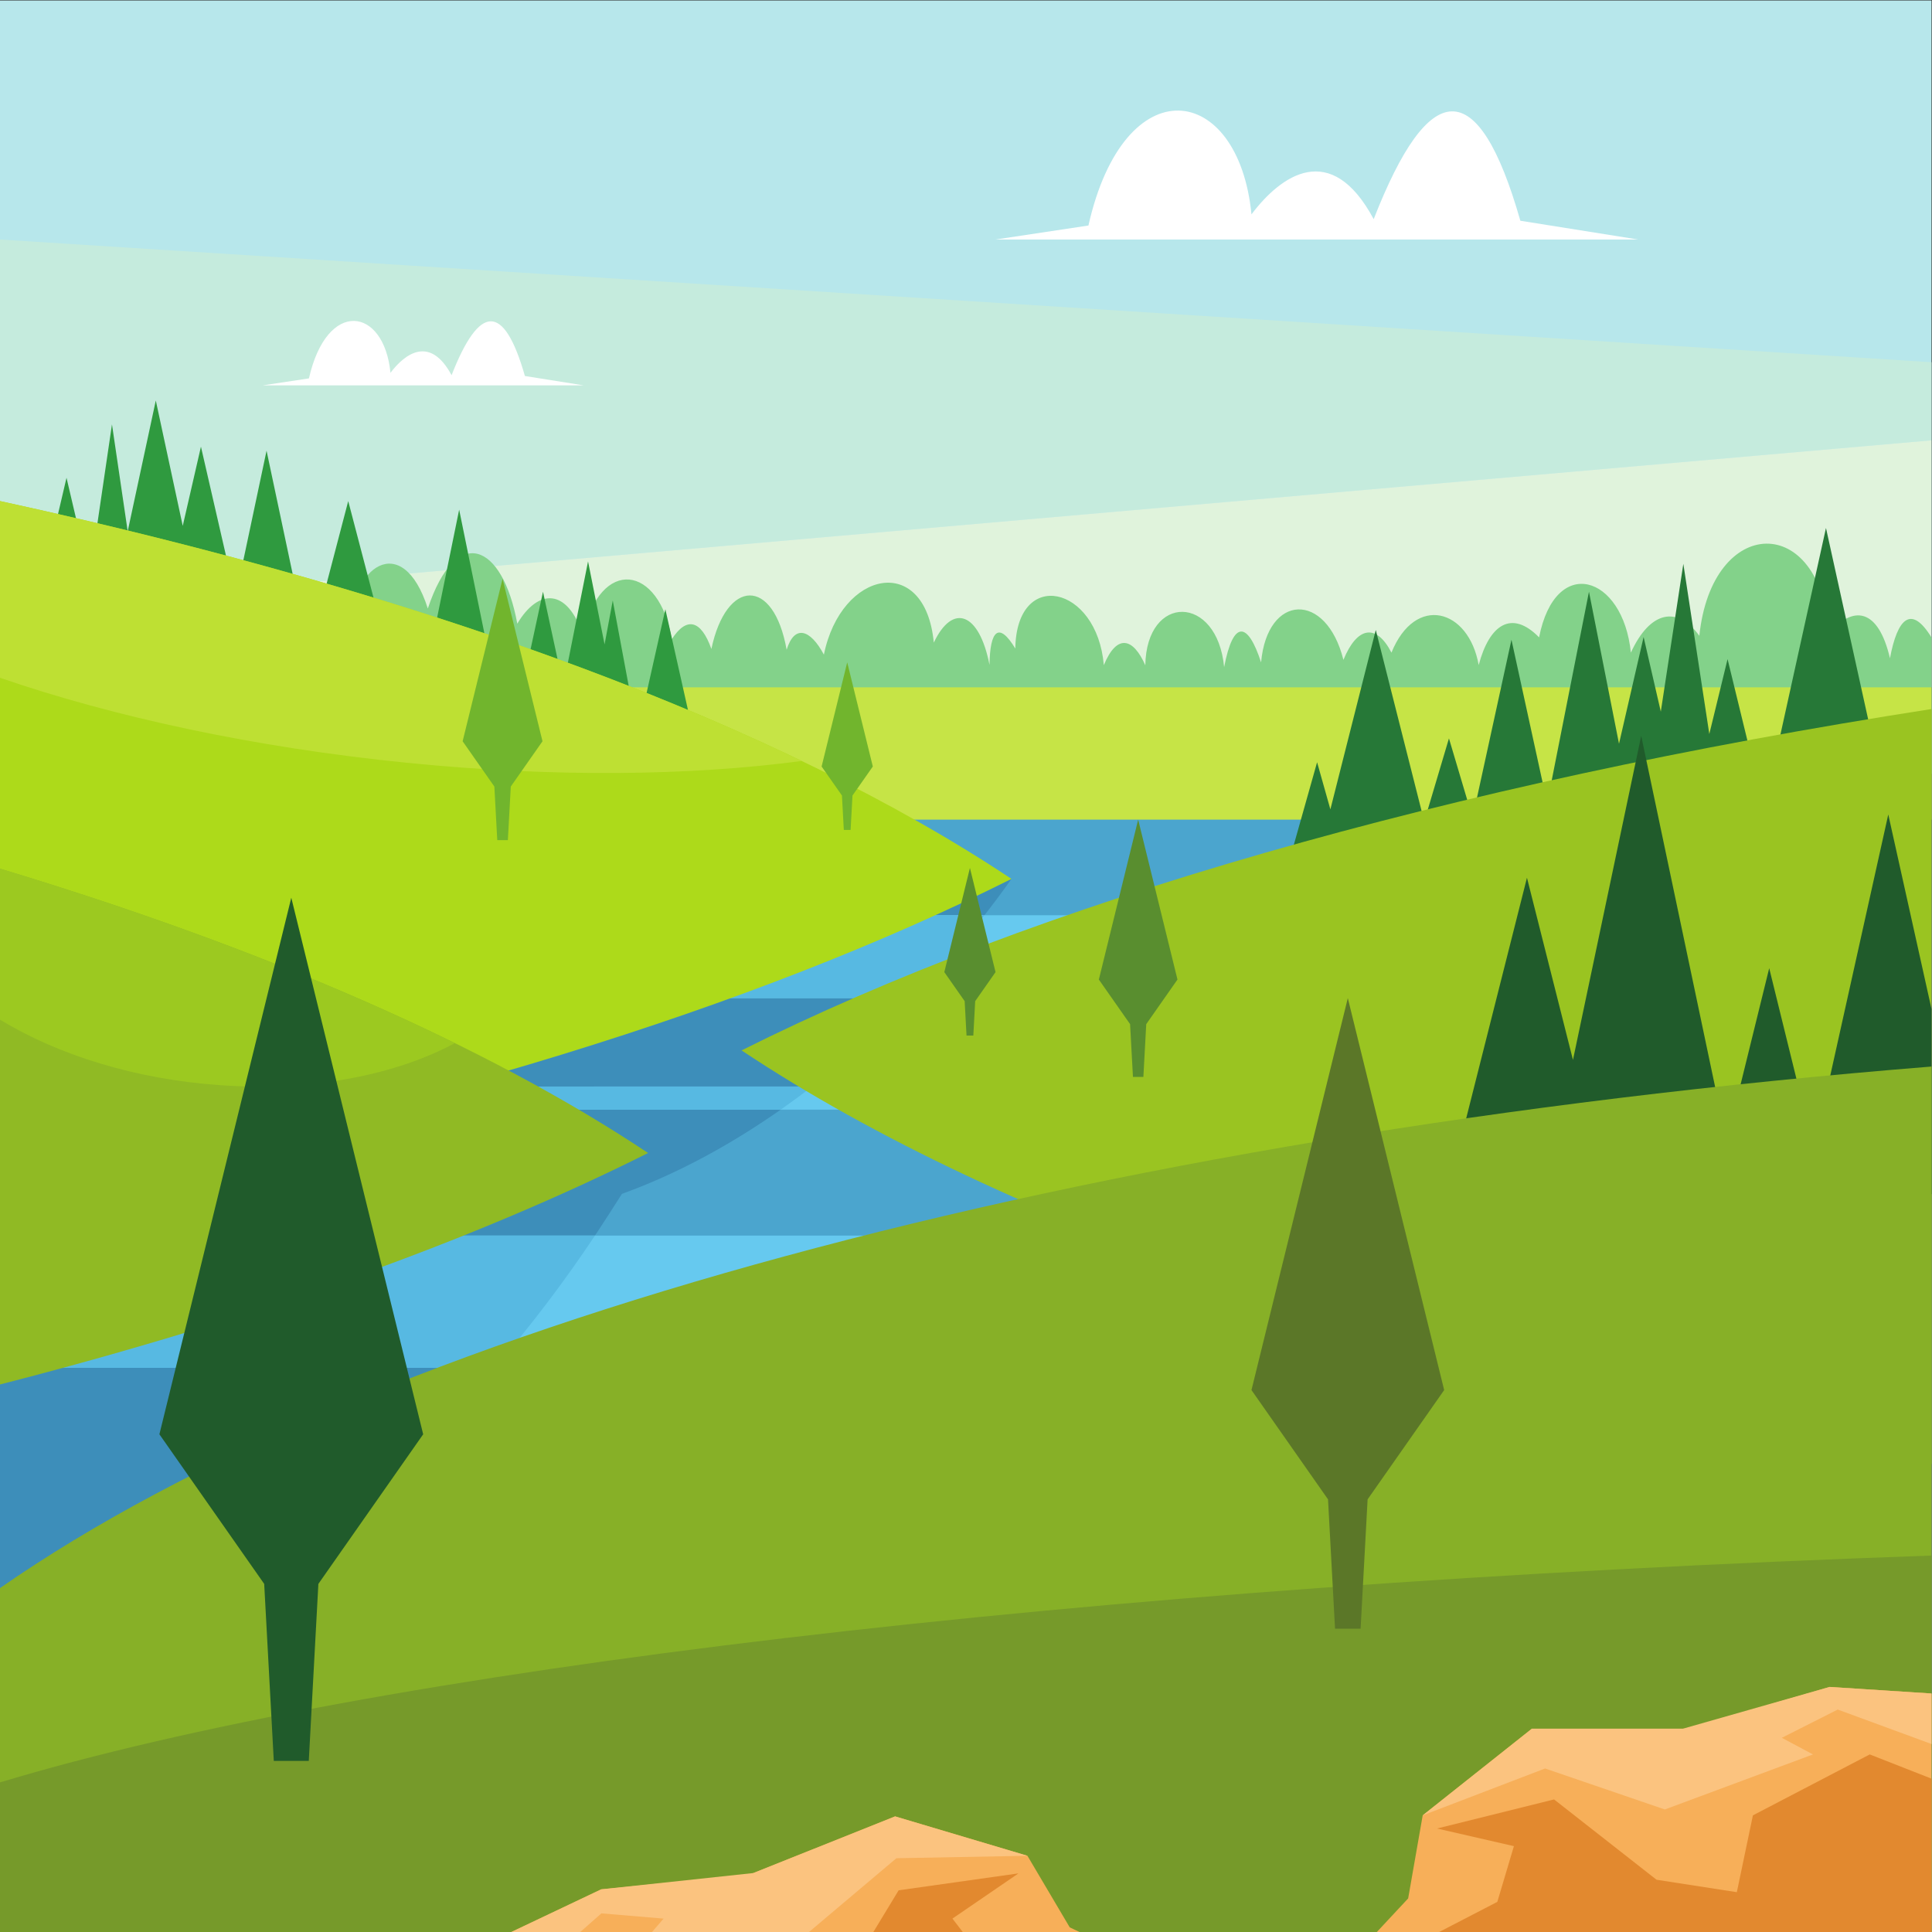 <?xml version="1.0" encoding="UTF-8" standalone="no"?>
<svg
   xmlns:dc="http://purl.org/dc/elements/1.1/"
   xmlns:cc="http://creativecommons.org/ns#"
   xmlns:rdf="http://www.w3.org/1999/02/22-rdf-syntax-ns#"
   xmlns:svg="http://www.w3.org/2000/svg"
   xmlns="http://www.w3.org/2000/svg"
   xmlns:sodipodi="http://sodipodi.sourceforge.net/DTD/sodipodi-0.dtd"
   xmlns:inkscape="http://www.inkscape.org/namespaces/inkscape"
   inkscape:version="1.0 (4035a4fb49, 2020-05-01)"
   inkscape:export-ydpi="54.545456"
   inkscape:export-xdpi="54.545456"
   inkscape:export-filename="C:\Users\steve\Pictures\SEGS\images\inscape\path132.png"
   sodipodi:docname="valley-river-publicdomainvectors.org.svg"
   viewBox="0 0 880 880"
   height="880"
   width="880"
   xml:space="preserve"
   id="svg2"
   version="1.1"><rect x="0" y="0" width="880" height="880" fill="#333333" stroke="none"/><defs
     id="defs6"><clipPath
       id="clipPath18"
       clipPathUnits="userSpaceOnUse"><path
         id="path16"
         d="M 0,660 H 660 V 0 H 0 Z" /></clipPath></defs><sodipodi:namedview
     inkscape:current-layer="g14"
     inkscape:window-maximized="1"
     inkscape:window-y="-8"
     inkscape:window-x="-8"
     inkscape:cy="440"
     inkscape:cx="440"
     inkscape:zoom="0.83522727"
     showgrid="false"
     id="namedview4"
     inkscape:window-height="1017"
     inkscape:window-width="1920"
     inkscape:pageshadow="2"
     inkscape:pageopacity="0"
     guidetolerance="10"
     gridtolerance="10"
     objecttolerance="10"
     borderopacity="1"
     bordercolor="#666666"
     pagecolor="#ffffff" /><g
     transform="matrix(1.333,0,0,-1.333,0,880)"
     inkscape:label="valley-river-publicdomainvectors.org"
     inkscape:groupmode="layer"
     id="g10"><g
       id="g12"><g
         clip-path="url(#clipPath18)"
         id="g14"><path
           id="path20"
           style="fill:#b7e7eb;fill-opacity:1;fill-rule:evenodd;stroke:none"
           d="M 0,0 H 660.002 V 660 H 0 Z" /><path
           id="path22"
           style="fill:#4ba5ce;fill-opacity:1;fill-rule:evenodd;stroke:none"
           d="m 0,67.528 h 496.635 v 335.17 H 0 Z" /><path
           id="path24"
           style="fill:#c5ebdd;fill-opacity:1;fill-rule:evenodd;stroke:none"
           d="M 660.002,509.706 V 536.39 L 0,578.32 V 451.984 Z" /><path
           id="path26"
           style="fill:#3d8eba;fill-opacity:1;fill-rule:evenodd;stroke:none"
           d="M 221.458,266.183 207.752,244.779 C 172.033,189.009 124.66,141.636 68.889,105.919 L 0,91.761 v 123.611 z" /><path
           id="path28"
           style="fill:#3d8eba;fill-opacity:1;fill-rule:evenodd;stroke:none"
           d="M 345.617,359.845 C 295.37,288.598 195.992,214.154 110.729,253.563 l 22.147,117.692 z" /><path
           id="path30"
           style="fill:#66c9ef;fill-opacity:1;fill-rule:evenodd;stroke:none"
           d="m 116.536,288.897 h 279.357 v -7.904 H 116.536 Z M 0,237.971 H 370.299 V 192.775 H 0 Z m 31.586,109.457 h 487.92 V 319.112 H 31.586 Z" /><path
           id="path32"
           style="fill:#57b9e2;fill-opacity:1;fill-rule:evenodd;stroke:none"
           d="m 277.523,288.897 c -3.531,-2.719 -7.123,-5.357 -10.764,-7.904 H 116.536 v 3.43 l 0.843,4.474 z m -149.132,58.531 h 207.983 c -7.512,-9.601 -15.851,-19.134 -24.863,-28.317 H 123.064 Z" /><path
           id="path34"
           style="fill:#57b9e2;fill-opacity:1;fill-rule:evenodd;stroke:none"
           d="M 203.303,237.971 C 192.788,222.179 181.329,207.086 168.999,192.774 H 0 v 22.598 l 98.498,22.599 z" /><path
           id="path36"
           style="fill:#e0f3dc;fill-opacity:1;fill-rule:evenodd;stroke:none"
           d="M 660.002,509.706 0,451.984 v -26.687 h 660.002 z" /><path
           id="path38"
           style="fill:#83d28a;fill-opacity:1;fill-rule:evenodd;stroke:none"
           d="m 660.002,442.328 v -46.549 c -9.03,1.055 -16.493,7.245 -19.39,15.571 -2.984,-2.14 -6.639,-3.4 -10.592,-3.4 -7.977,0 -14.756,5.133 -17.216,12.276 -2.996,-1.492 -6.371,-2.332 -9.945,-2.332 -3.33,0 -6.487,0.729 -9.325,2.033 -1.705,-9.788 -10.242,-17.229 -20.518,-17.229 -11.502,0 -20.828,9.326 -20.828,20.829 l 10e-4,0.024 c -1.756,-1.66 -3.878,-2.937 -6.231,-3.699 -0.152,-12.215 -10.099,-22.07 -22.349,-22.07 -11.348,0 -20.72,8.456 -22.16,19.411 -3.005,-3.214 -7.282,-5.223 -12.029,-5.223 -3.364,0 -6.491,1.01 -9.097,2.741 -2.682,-3.245 -6.738,-5.313 -11.277,-5.313 -6.54,0 -12.075,4.294 -13.945,10.216 -2.616,-2.452 -6.132,-3.956 -10,-3.956 -3.106,0 -5.987,0.97 -8.353,2.621 -1.842,-4.173 -6.015,-7.086 -10.868,-7.086 -6.054,0 -11.049,4.53 -11.78,10.385 -2.426,-2.303 -5.704,-3.716 -9.309,-3.716 -2.803,0 -5.404,0.852 -7.562,2.311 -0.815,-6.454 -6.325,-11.446 -13.002,-11.446 -7.238,0 -13.105,5.868 -13.105,13.106 l 10e-4,0.2 c -2.591,-1.966 -5.823,-3.135 -9.327,-3.135 -1.448,0 -2.851,0.201 -4.182,0.574 -2.174,-2.785 -5.56,-4.578 -9.367,-4.578 -4.899,0 -9.103,2.967 -10.919,7.202 -2.181,-4.487 -6.575,-7.554 -11.642,-7.554 -4.446,0 -8.378,2.363 -10.747,5.975 -3.55,-3.681 -8.561,-5.975 -14.113,-5.975 -7.158,0 -13.415,3.814 -16.805,9.499 -1.708,-3.831 -5.548,-6.5 -10.011,-6.5 -3.744,0 -7.049,1.877 -9.023,4.739 -2.446,-2.107 -5.627,-3.381 -9.108,-3.381 -2.762,0 -5.336,0.804 -7.502,2.188 -2.024,-6.66 -8.214,-11.508 -15.535,-11.508 -7.382,0 -13.611,4.926 -15.585,11.669 -1.032,-0.206 -2.097,-0.315 -3.189,-0.315 -5.093,0 -9.634,2.36 -12.595,6.045 -2.441,-6.196 -8.48,-10.58 -15.542,-10.58 -6.123,0 -11.473,3.295 -14.382,8.206 -3.233,-2.63 -7.358,-4.208 -11.85,-4.208 -7.695,0 -14.306,4.625 -17.212,11.246 -2.34,-1.59 -5.165,-2.52 -8.207,-2.52 -8.076,0 -14.53,6.546 -14.621,14.622 -0.261,22.93 17.886,35.615 26.526,8.488 9.719,29.083 25.504,22.402 30.574,-5.173 7.264,12.148 17.069,12.125 22.407,-3.769 5.987,26.857 26.203,23.89 30.368,-1.576 4.983,7.762 9.966,6.81 13.547,-3.299 5.073,24.014 21.243,24.833 25.713,-0.273 2.656,8.628 7.995,7.163 12.728,-1.664 5.897,28.939 34.641,34.821 37.555,4.105 6.481,13.672 15.562,10.277 19.038,-7.625 0.151,11.818 3.169,14.944 8.812,5.609 0.427,27.62 27.923,21.686 30.25,-5.684 4.497,10.879 10.057,9.299 14.173,-0.047 0.405,24.559 24.577,24.343 26.934,-0.645 3.143,16.448 8.14,15.48 12.628,1.63 2.111,23.577 22.256,24.405 28.134,0.864 4.688,11.446 11.258,12.532 16.411,2.478 8.154,20.072 26.377,15.045 29.813,-4.25 3.681,13.966 11.346,18.984 20.636,9.458 5.554,28.411 28.671,21.43 31.36,-5.215 6.588,14.374 15.954,16.084 23.397,5.751 4.293,41.409 41.698,42.318 44.29,0.734 8.179,9.847 16.851,8.777 20.847,-8.408 2.534,13.604 7.235,18.471 14.202,7.095" /><path
           id="path40"
           style="fill:#c6e446;fill-opacity:1;fill-rule:evenodd;stroke:none"
           d="M 0,425.297 H 660.002 V 380.1 H 0 Z" /><path
           id="path42"
           style="fill:#267837;fill-opacity:1;fill-rule:evenodd;stroke:none"
           d="m 623.936,479.75 8.959,-40.64 8.962,-40.64 h -17.921 -17.921 l 8.959,40.64 z m -48.74,-12.25 6.248,-40.944 2.628,-17.206 6.236,25.588 6.545,-26.847 6.542,-26.848 h -13.087 -13.085 l 1.063,4.369 h -3.09 -0.473 l 0.408,-1.765 h -13.519 -4.023 l 2.464,-12.47 h -17.108 -17.106 l 0.457,2.315 h -9.834 -11.201 l 4.656,-15.659 h -14.815 -14.816 l 0.395,1.332 h -10.58 -8.683 l 1.028,-3.643 h -12.399 -12.401 l 6.2,21.991 6.201,21.993 4.539,-16.102 4.688,18.528 10.827,42.768 10.825,-42.768 5.736,-22.658 1.031,3.472 7.409,24.912 7.408,-24.912 0.666,-2.245 5.878,26.928 7.408,33.937 7.407,-33.937 4.794,-21.956 5.729,29 8.553,43.295 8.555,-43.295 1.707,-8.644 1.647,7.141 6.758,29.323 5.877,-25.497 1.458,9.56 z" /><path
           id="path44"
           style="fill:#2f9a3f;fill-opacity:1;fill-rule:evenodd;stroke:none"
           d="m 156.895,486.012 5.211,-25.544 5.212,-25.546 h -10.423 -10.427 l 5.214,25.546 z m 52.484,-31.038 3.659,-19.604 3.659,-19.603 h -5.301 l 1.575,-7.909 h -12.036 -12.039 l 2.495,12.529 h -5.85 -8.115 l 4.057,18.791 4.058,18.791 4.059,-18.791 2.879,-13.322 2.436,12.244 6.02,30.241 5.645,-28.375 z m -90.39,33.973 6.25,-23.868 6.249,-23.87 h -12.499 -12.497 l 6.25,23.87 z m -27.908,17.215 -6.424,-30.325 -6.426,-30.324 h 12.85 12.851 l -6.424,30.324 z m -68.353,-9.258 3.708,-15.819 3.708,-15.819 h -7.416 -7.417 l 3.708,15.819 z m 45.934,10.635 5.213,-22.681 5.212,-22.68 h -10.425 -2.29 l 0.422,-1.967 H 53.235 39.677 l 1.536,7.151 h -2.952 -7.029 l 3.514,23.895 3.515,23.895 3.515,-23.895 1.858,-12.63 2.823,13.137 6.778,31.551 6.779,-31.551 2.428,-11.296 1.008,4.39 z m 158.695,-55.556 4.834,-21.545 4.834,-21.546 h -9.668 -9.668 l 4.832,21.546 z" /><path
           id="path46"
           style="fill:#9ac421;fill-opacity:1;fill-rule:evenodd;stroke:none"
           d="M 660.002,417.893 C 494.421,392.125 353.764,351.539 253.394,301.243 343.01,241.55 485.327,192.182 660.002,159.902 Z" /><path
           id="path48"
           style="fill:#adda1a;fill-opacity:1;fill-rule:evenodd;stroke:none"
           d="M 0,253.563 C 139.176,279.282 257.815,315.849 345.617,359.845 266.671,412.432 146.832,457.009 0,488.947 Z" /><path
           id="path50"
           style="fill:#bee033;fill-opacity:1;fill-rule:evenodd;stroke:none"
           d="M 273.944,400.143 C 200.789,435.322 107.651,465.532 0,488.947 v -60.381 c 38.922,-13.387 86.924,-23.81 138.869,-29.027 50.269,-5.05 96.848,-4.483 135.075,0.604" /><path
           id="path52"
           style="fill:#90ba24;fill-opacity:1;fill-rule:evenodd;stroke:none"
           d="m 0,187.088 c 86.156,22.115 161.098,48.848 221.458,79.095 C 166.132,303.035 90.708,335.954 0,363.344 Z" /><path
           id="path54"
           style="fill:#205b2b;fill-opacity:1;fill-rule:evenodd;stroke:none"
           d="m 494.458,252.127 h 165.544 v 63.246 l -14.777,66.482 -16.432,-73.945 -9.005,-40.508 -2.674,10.86 -12.575,51.069 -12.575,-51.069 -1.991,-8.087 -12.541,59.564 -16.633,78.988 -16.631,-78.988 -6.685,-31.743 -15.719,62.242 -16.012,-63.392 z" /><path
           id="path56"
           style="fill:#9cc920;fill-opacity:1;fill-rule:evenodd;stroke:none"
           d="M 155.427,303.734 C 110.869,325.626 58.629,345.639 0,363.344 v -51.59 c 19.79,-12.062 46.312,-20.425 75.467,-22.41 31.422,-2.142 59.788,3.538 79.96,14.39" /><path
           id="path58"
           style="fill:#87b027;fill-opacity:1;fill-rule:evenodd;stroke:none"
           d="M 660.002,295.729 C 368.339,272.267 127.041,205.77 0,117.522 V 0 h 660.002 z" /><path
           id="path60"
           style="fill:#769a2a;fill-opacity:1;fill-rule:evenodd;stroke:none"
           d="M 660.002,128.63 C 368.339,118.425 127.041,89.502 0,51.117 V 0 h 660.002 z" /><path
           id="path62"
           style="fill:#f7af59;fill-opacity:1;fill-rule:evenodd;stroke:none"
           d="m 660.002,81.491 -34.829,2.248 -48.729,-14.278 h -53.01 L 486.136,39.859 481.167,11.473 470.469,0 h 189.533 z" /><path
           id="path64"
           style="fill:#e2892f;fill-opacity:1;fill-rule:evenodd;stroke:none"
           d="m 660.002,52.396 -21.108,8.28 -39.923,-20.817 -5.495,-26.257 -27.441,4.257 -35.01,27.441 -39.976,-9.936 26.257,-6.03 L 511.63,10.29 491.758,0 h 168.244 z" /><path
           id="path66"
           style="fill:#fbc37f;fill-opacity:1;fill-rule:evenodd;stroke:none"
           d="m 486.136,39.859 41.814,16.016 40.923,-14.005 50.624,18.806 -10.646,5.678 19.098,9.657 32.053,-11.78 v 17.26 l -34.829,2.248 -50.149,-14.278 h -51.59 z" /><path
           id="path68"
           style="fill:#f7af59;fill-opacity:1;fill-rule:evenodd;stroke:none"
           d="m 174.731,0 30.706,14.578 50.664,5.038 49.754,19.889 L 351.076,26.044 365.534,1.578 368.868,0 Z" /><path
           id="path70"
           style="fill:#e2892f;fill-opacity:1;fill-rule:evenodd;stroke:none"
           d="m 298.429,0 8.636,14.247 40.951,5.784 L 325.451,4.586 328.965,0 Z" /><path
           id="path72"
           style="fill:#fbc37f;fill-opacity:1;fill-rule:evenodd;stroke:none"
           d="M 351.076,26.044 306.303,25.21 276.438,0 h -53.65 L 226.755,4.575 205.499,6.367 198.279,0 h -23.548 l 30.706,14.578 51.995,5.571 48.423,19.356 z" /><path
           id="path74"
           style="fill:#5b7728;fill-opacity:1;fill-rule:evenodd;stroke:none"
           d="m 460.549,319.111 32.924,-133.934 -26.161,-37.346 -2.395,-44.186 h -8.735 l -2.395,44.187 -26.157,37.345 z" /><path
           id="path76"
           style="fill:#598e2f;fill-opacity:1;fill-rule:evenodd;stroke:none"
           d="m 331.425,363.587 8.75,-35.593 -6.952,-9.925 -0.638,-11.744 h -2.321 l -0.636,11.744 -6.953,9.925 z" /><path
           id="path78"
           style="fill:#598e2f;fill-opacity:1;fill-rule:evenodd;stroke:none"
           d="m 388.91,380.1 13.433,-54.648 -10.673,-15.237 -0.979,-18.027 h -3.562 l -0.979,18.027 -10.673,15.237 z" /><path
           id="path80"
           style="fill:#205b2b;fill-opacity:1;fill-rule:evenodd;stroke:none"
           d="M 99.533,353.414 144.6,170.07 108.789,118.947 105.51,58.46 H 93.555 l -3.279,60.491 -35.808,51.119 z" /><path
           id="path82"
           style="fill:#71b52d;fill-opacity:1;fill-rule:evenodd;stroke:none"
           d="m 289.495,433.845 8.748,-35.594 -6.952,-9.924 -0.636,-11.743 h -2.322 l -0.635,11.743 -6.952,9.924 z" /><path
           id="path84"
           style="fill:#71b52d;fill-opacity:1;fill-rule:evenodd;stroke:none"
           d="m 171.729,462.389 13.645,-55.514 -10.841,-15.479 -0.994,-18.314 h -3.621 l -0.994,18.315 -10.841,15.478 z" /><path
           id="path86"
           style="fill:#ffffff;fill-opacity:1;fill-rule:evenodd;stroke:none"
           d="M 559.787,578.32 H 340.175 l 31.741,4.783 c 12.309,54.544 51.3,48.921 55.714,3.812 10.016,13.3 27.126,25.67 41.762,-1.634 18.836,48.222 35.634,50.166 50.115,-0.545 z" /><path
           id="path88"
           style="fill:#ffffff;fill-opacity:1;fill-rule:evenodd;stroke:none"
           d="M 199.502,528.476 H 89.698 l 15.868,2.391 c 6.155,27.272 25.651,24.461 27.859,1.905 5.006,6.651 13.563,12.835 20.879,-0.816 9.419,24.111 17.818,25.082 25.057,-0.272 z" /></g></g></g></svg>
